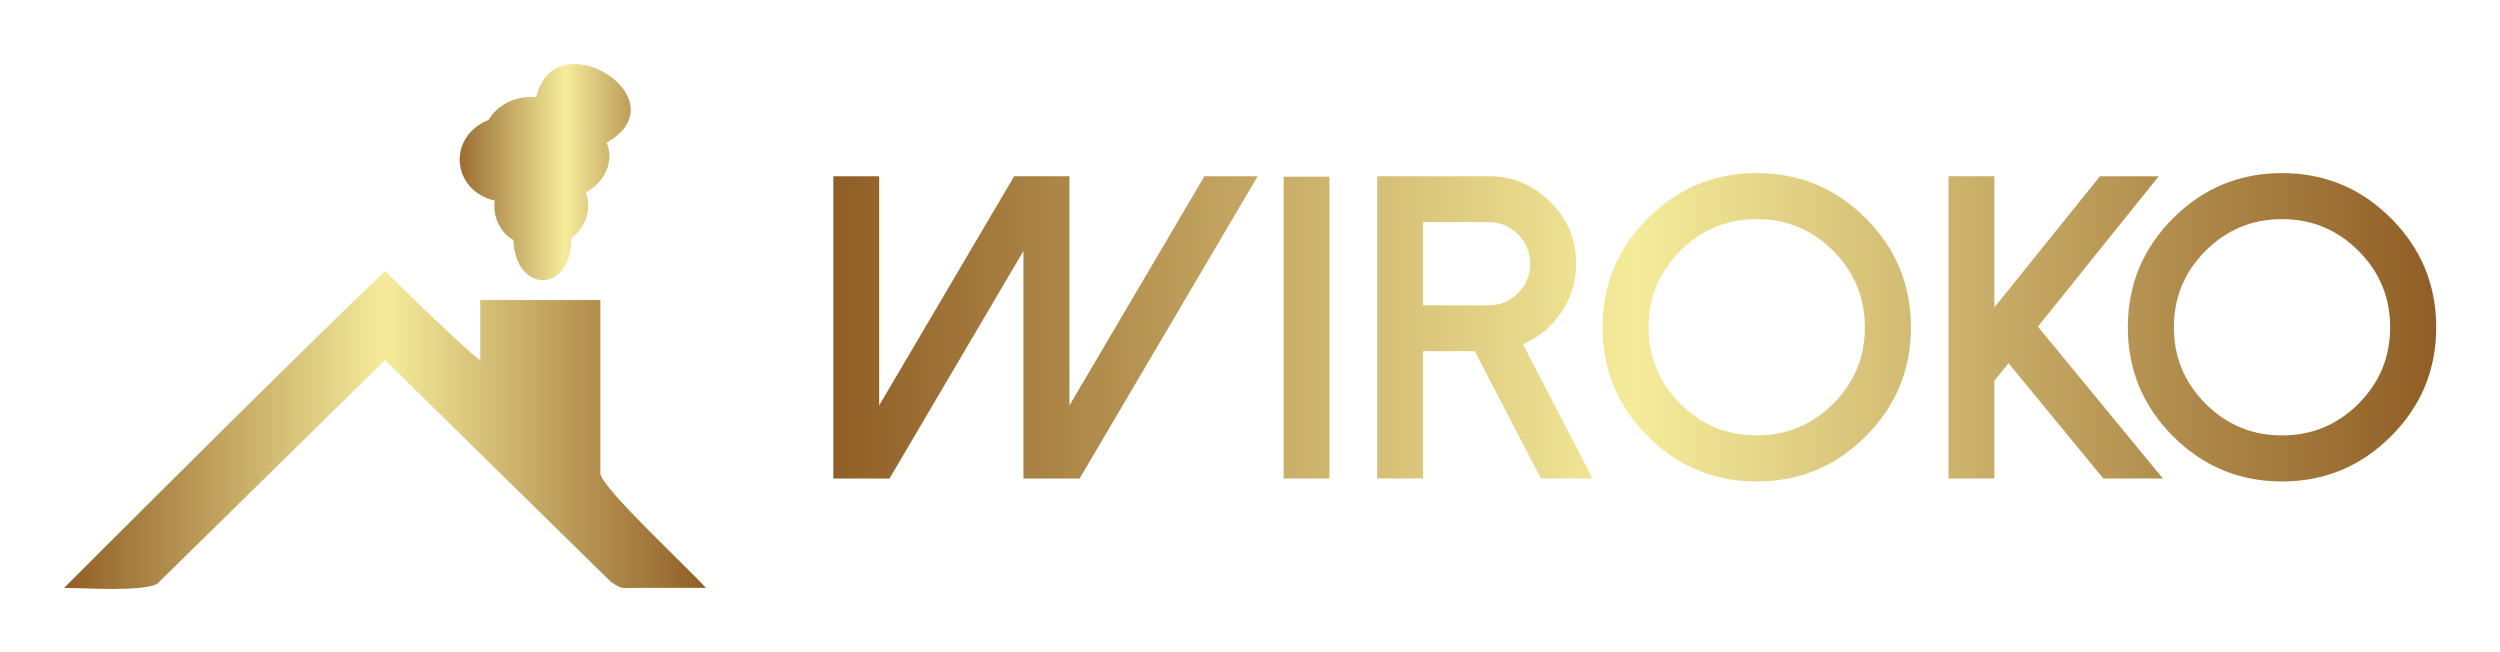<svg xmlns="http://www.w3.org/2000/svg" xmlns:xlink="http://www.w3.org/1999/xlink" version="1.1" width="3162.162" height="825.136" viewBox="0 0 3162.162 825.136">
	<g transform="scale(8.108) translate(10, 10)">
		<defs id="SvgjsDefs1001">
			<linearGradient id="SvgjsLinearGradient1011">
				<stop id="SvgjsStop1012" stop-color="#905e26" offset="0"></stop>
				<stop id="SvgjsStop1013" stop-color="#f5ec9b" offset="0.5"></stop>
				<stop id="SvgjsStop1014" stop-color="#905e26" offset="1"></stop>
			</linearGradient>
			<linearGradient id="SvgjsLinearGradient1015">
				<stop id="SvgjsStop1016" stop-color="#905e26" offset="0"></stop>
				<stop id="SvgjsStop1017" stop-color="#f5ec9b" offset="0.5"></stop>
				<stop id="SvgjsStop1018" stop-color="#905e26" offset="1"></stop>
			</linearGradient>
		</defs>
		<g id="SvgjsG1007" featureKey="symbolFeature-0" transform="matrix(0.323,0,0,0.323,0,-0.007)" fill="url(#SvgjsLinearGradient1011)">
			<defs xmlns="http://www.w3.org/2000/svg"></defs>
			<g xmlns="http://www.w3.org/2000/svg">
				<path class="fil0" d="M0 253c9,0 38,2 45,-2l110 -108 109 107c6,4 5,3 13,3 11,0 22,0 33,0 -11,-12 -49,-47 -51,-55l0 -84 -58 0 0 29c-3,-1 -40,-37 -46,-43 -43,41 -134,132 -155,153z" style="fill: url(#SvgjsLinearGradient1011);"></path>
				<path class="fil1" d="M262 38c4,9 -1,19 -10,24 3,8 0,17 -7,22l0 0c0,27 -27,27 -28,1 -7,-4 -10,-12 -9,-19 -21,-5 -23,-31 -3,-39 4,-7 13,-12 23,-11 9,-38 71,1 34,22z" style="fill: url(#SvgjsLinearGradient1011);"></path>
			</g>
		</g>
		<g id="SvgjsG1008" featureKey="nameFeature-0" transform="matrix(1.687,0,0,1.687,115.685,-2.832)" fill="url(#SvgjsLinearGradient1015)">
			<path d="M2.559 12.051 l0 27.949 l5.195 0 l12.383 -21.035 l0 21.035 l5.195 0 l16.465 -27.949 l-4.922 0 l-12.48 21.191 l0 -21.191 l-5.117 0 l-12.48 21.191 l0 -21.191 l-4.238 0 z M48.438 12.09 l-4.238 0 l0 27.91 l4.238 0 l0 -27.91 z M57.09 23.984 l0 -7.695 l6.074 0 c1.055 0 1.96 0.378 2.715 1.133 c0.742 0.755 1.113 1.667 1.113 2.734 c0 1.055 -0.371 1.953 -1.113 2.695 c-0.755 0.755 -1.66 1.133 -2.715 1.133 l-6.074 0 z M66.328 27.578 c1.458 -0.625 2.637 -1.601 3.535 -2.93 c0.924 -1.354 1.387 -2.852 1.387 -4.492 c0 -2.24 -0.794 -4.147 -2.383 -5.723 c-1.575 -1.589 -3.477 -2.383 -5.703 -2.383 l-10.313 0 l0 27.949 l4.238 0 l0 -11.777 l4.785 0 l6.113 11.777 l4.785 0 z M80.879 18.945 c-1.953 1.953 -2.93 4.31 -2.93 7.07 s0.977 5.117 2.93 7.07 s4.31 2.93 7.07 2.93 s5.117 -0.977 7.07 -2.93 s2.93 -4.31 2.93 -7.07 s-0.977 -5.117 -2.93 -7.07 s-4.31 -2.93 -7.07 -2.93 s-5.117 0.977 -7.07 2.93 z M77.871 36.094 c-2.787 -2.787 -4.18 -6.146 -4.18 -10.078 s1.393 -7.292 4.18 -10.078 s6.146 -4.18 10.078 -4.18 s7.292 1.393 10.078 4.18 s4.18 6.146 4.18 10.078 s-1.393 7.292 -4.18 10.078 s-6.146 4.18 -10.078 4.18 s-7.292 -1.393 -10.078 -4.18 z M119.688 12.051 l-9.766 12.129 l0 -12.129 l-4.238 0 l0 27.949 l4.238 0 l0 -9.043 l1.309 -1.621 l8.77 10.664 l5.508 0 l-11.563 -14.043 l11.172 -13.906 l-5.43 0 z M129.453 18.945 c-1.953 1.953 -2.93 4.31 -2.93 7.07 s0.977 5.117 2.93 7.07 s4.31 2.93 7.07 2.93 s5.117 -0.977 7.07 -2.93 s2.93 -4.31 2.93 -7.07 s-0.977 -5.117 -2.93 -7.07 s-4.31 -2.93 -7.07 -2.93 s-5.117 0.977 -7.07 2.93 z M126.445 36.094 c-2.787 -2.787 -4.18 -6.146 -4.18 -10.078 s1.393 -7.292 4.18 -10.078 s6.146 -4.18 10.078 -4.18 s7.292 1.393 10.078 4.18 s4.18 6.146 4.18 10.078 s-1.393 7.292 -4.18 10.078 s-6.146 4.18 -10.078 4.18 s-7.292 -1.393 -10.078 -4.18 z"></path>
		</g>
	</g>
</svg>
